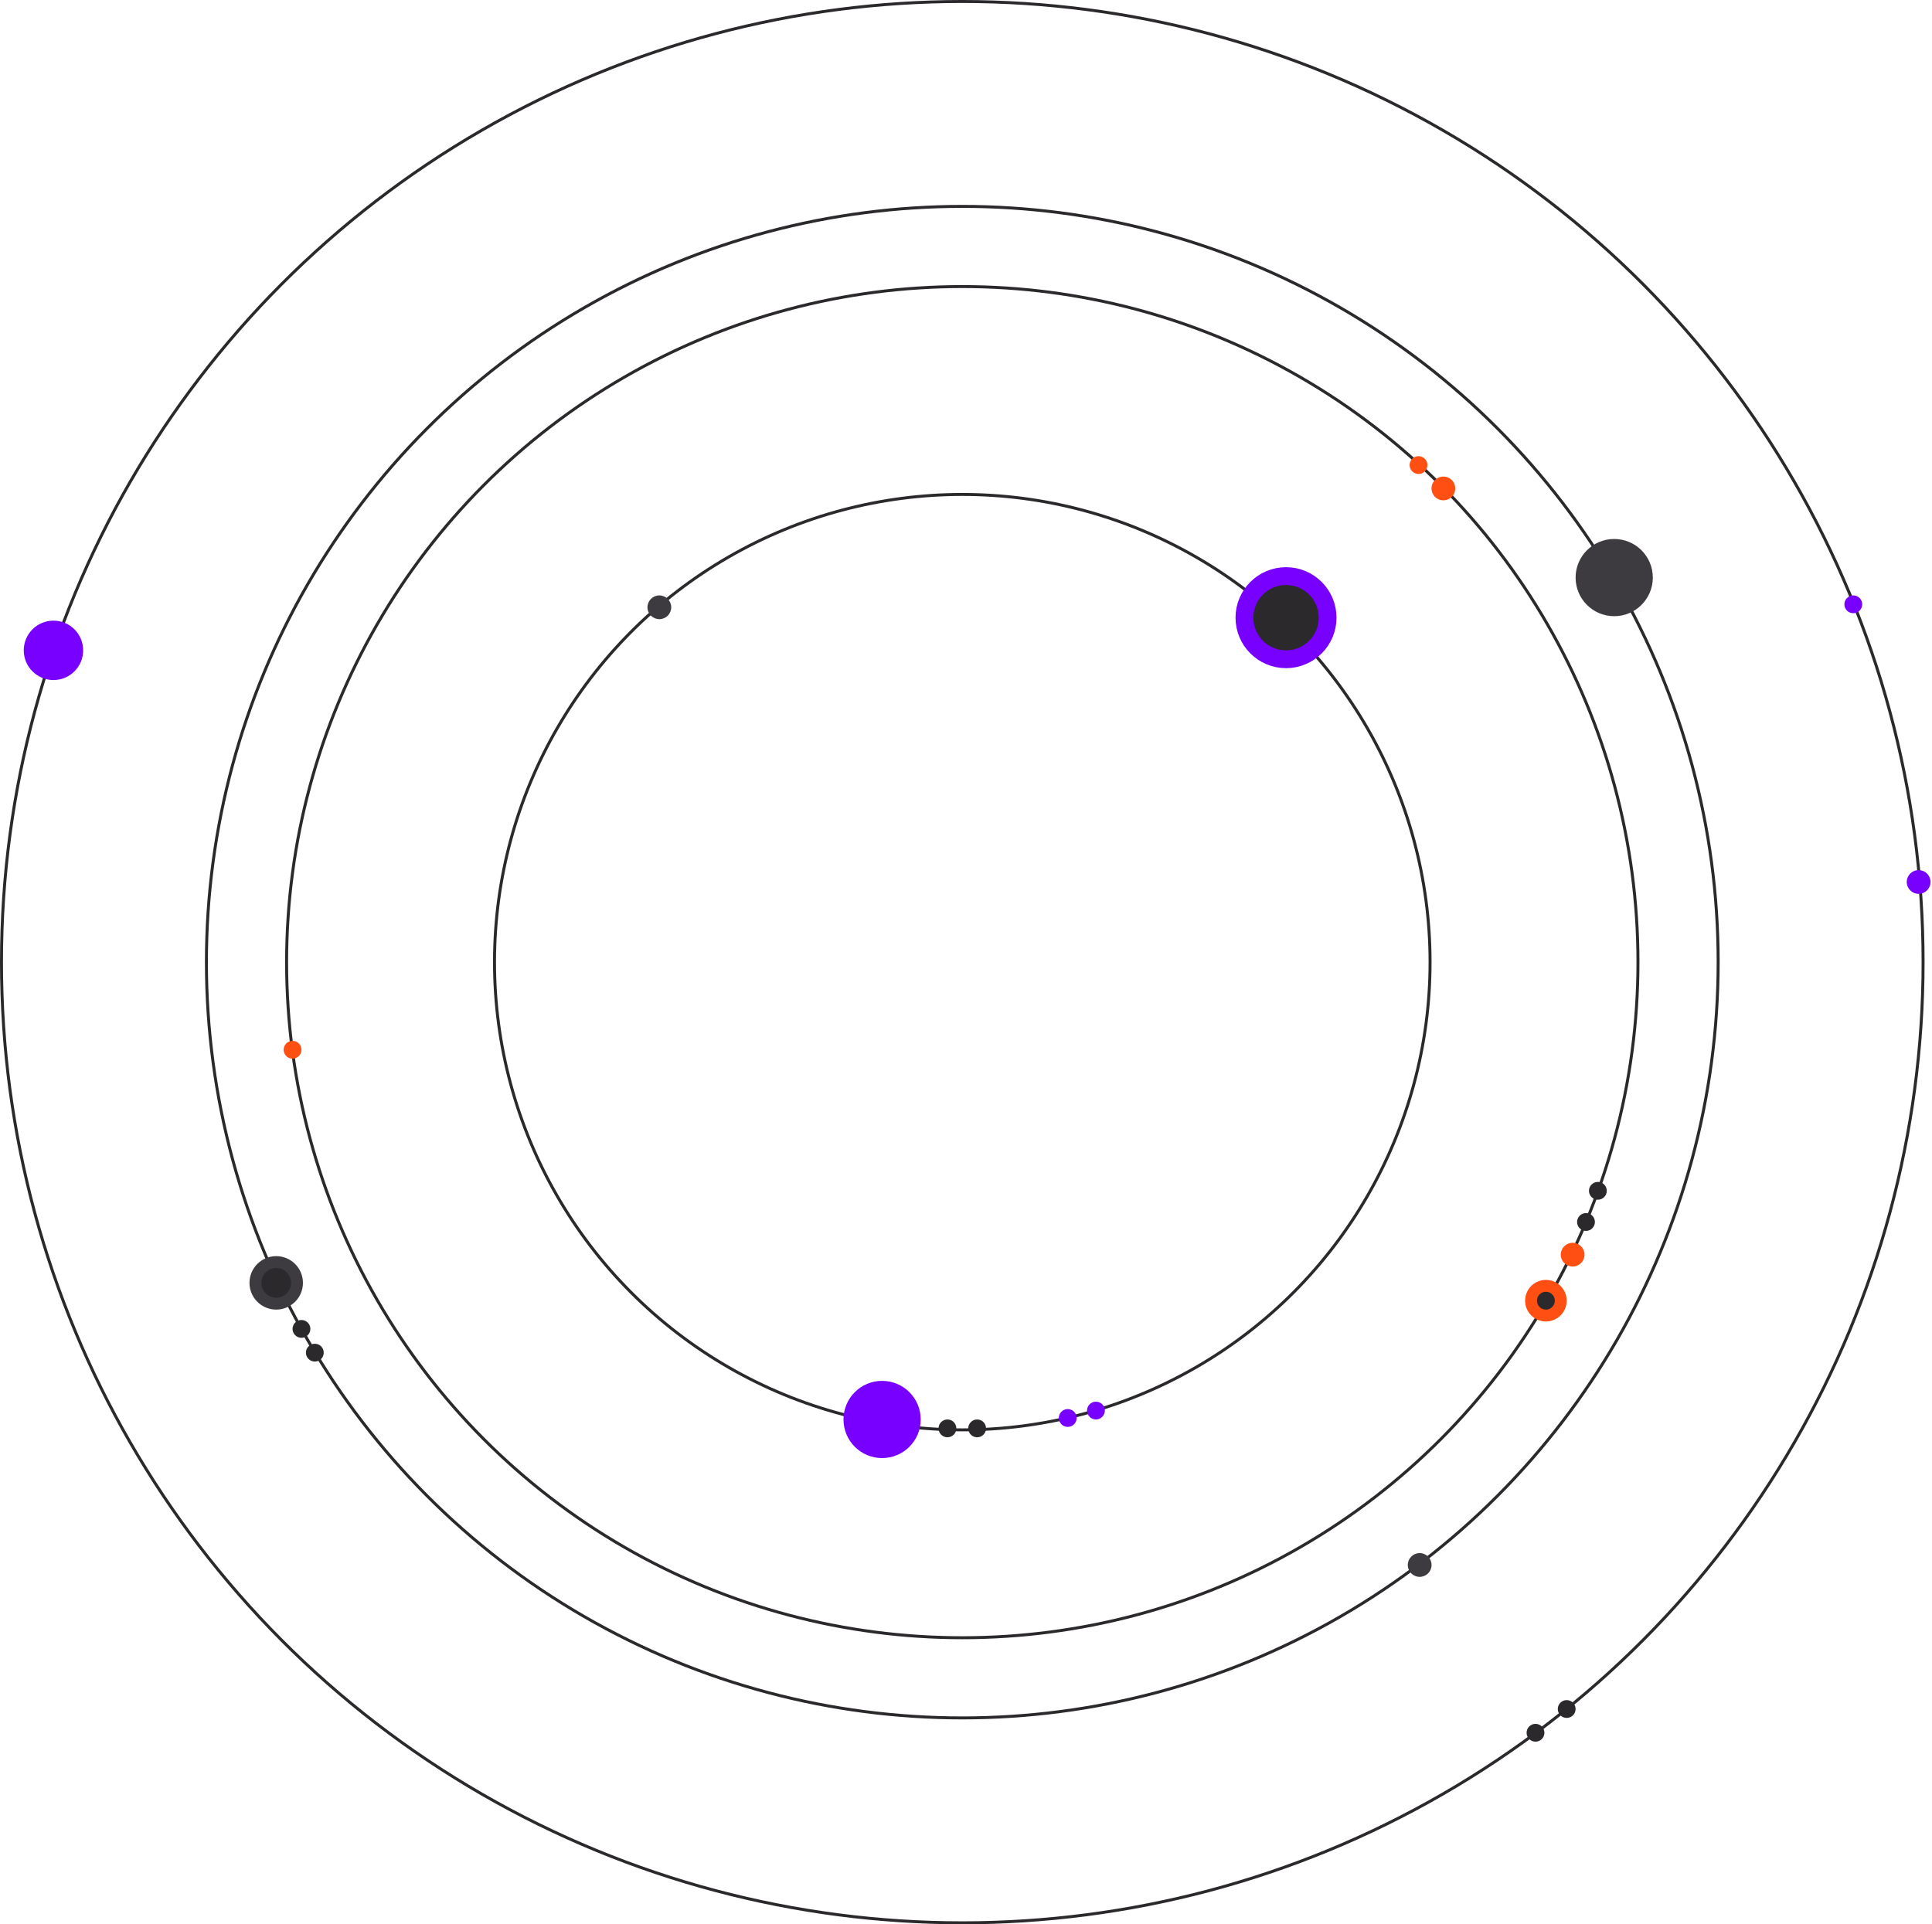 <svg width="1301" height="1296" viewBox="0 0 1301 1296" fill="none" xmlns="http://www.w3.org/2000/svg">
    <circle cx="648" cy="648" r="315" stroke="#2B292C" stroke-width="2"/>
    <circle cx="648" cy="648" r="455" stroke="#2B292C" stroke-width="2"/>
    <circle cx="648" cy="648" r="509" stroke="#2B292C" stroke-width="2"/>
    <circle cx="648" cy="648" r="647" stroke="#2B292C" stroke-width="2"/>
    <circle cx="866" cy="416" r="28" fill="#2B292C" stroke="#7700FF" stroke-width="12"/>
    <circle cx="594" cy="956" r="26" fill="#7700FF"/>
    <circle cx="36" cy="438" r="20" fill="#7700FF"/>
    <circle cx="1087" cy="389" r="26" fill="#3E3B40"/>
    <circle r="10" transform="matrix(-1 0 0 1 1041 876)" fill="#2B292C" stroke="#FF4F12" stroke-width="8"/>
    <circle r="14" transform="matrix(-1 0 0 1 186 864)" fill="#2B292C" stroke="#3E3B40" stroke-width="8"/>
    <circle r="8" transform="matrix(-1 0 0 1 1059 845)" fill="#FF4F12"/>
    <circle r="6" transform="matrix(-1 0 0 1 1068 823)" fill="#2B292C"/>
    <circle r="6" transform="matrix(-1 0 0 1 203 895)" fill="#2B292C"/>
    <circle r="6" transform="matrix(-1 0 0 1 212 911)" fill="#2B292C"/>
    <circle r="6" transform="matrix(-1 0 0 1 1076 802)" fill="#2B292C"/>
    <circle r="6" transform="matrix(-1 0 0 1 1055 1151)" fill="#2B292C"/>
    <circle r="6" transform="matrix(-1 0 0 1 1034 1167)" fill="#2B292C"/>
    <circle r="6" transform="matrix(-1 0 0 1 638 962)" fill="#2B292C"/>
    <circle r="6" transform="matrix(-1 0 0 1 658 962)" fill="#2B292C"/>
    <circle r="6" transform="matrix(-1 0 0 1 719 955)" fill="#7700FF"/>
    <circle r="6" transform="matrix(-1 0 0 1 738 950)" fill="#7700FF"/>
    <circle r="8" transform="matrix(-0.512 0.859 0.859 0.512 971.967 328.967)" fill="#FF4F12"/>
    <circle r="8" transform="matrix(-1 0 0 1 444 409)" fill="#3E3B40"/>
    <circle r="8" transform="matrix(-1 0 0 1 1292 594)" fill="#7700FF"/>
    <circle r="8" transform="matrix(-1 0 0 1 956 1054)" fill="#3E3B40"/>
    <circle r="6" transform="matrix(-0.512 0.859 0.859 0.512 955.225 313.225)" fill="#FF4F12"/>
    <circle r="6" transform="matrix(-1 0 0 1 197 707)" fill="#FF4F12"/>
    <circle r="6" transform="matrix(-1 0 0 1 1248 407)" fill="#7700FF"/>
</svg>

